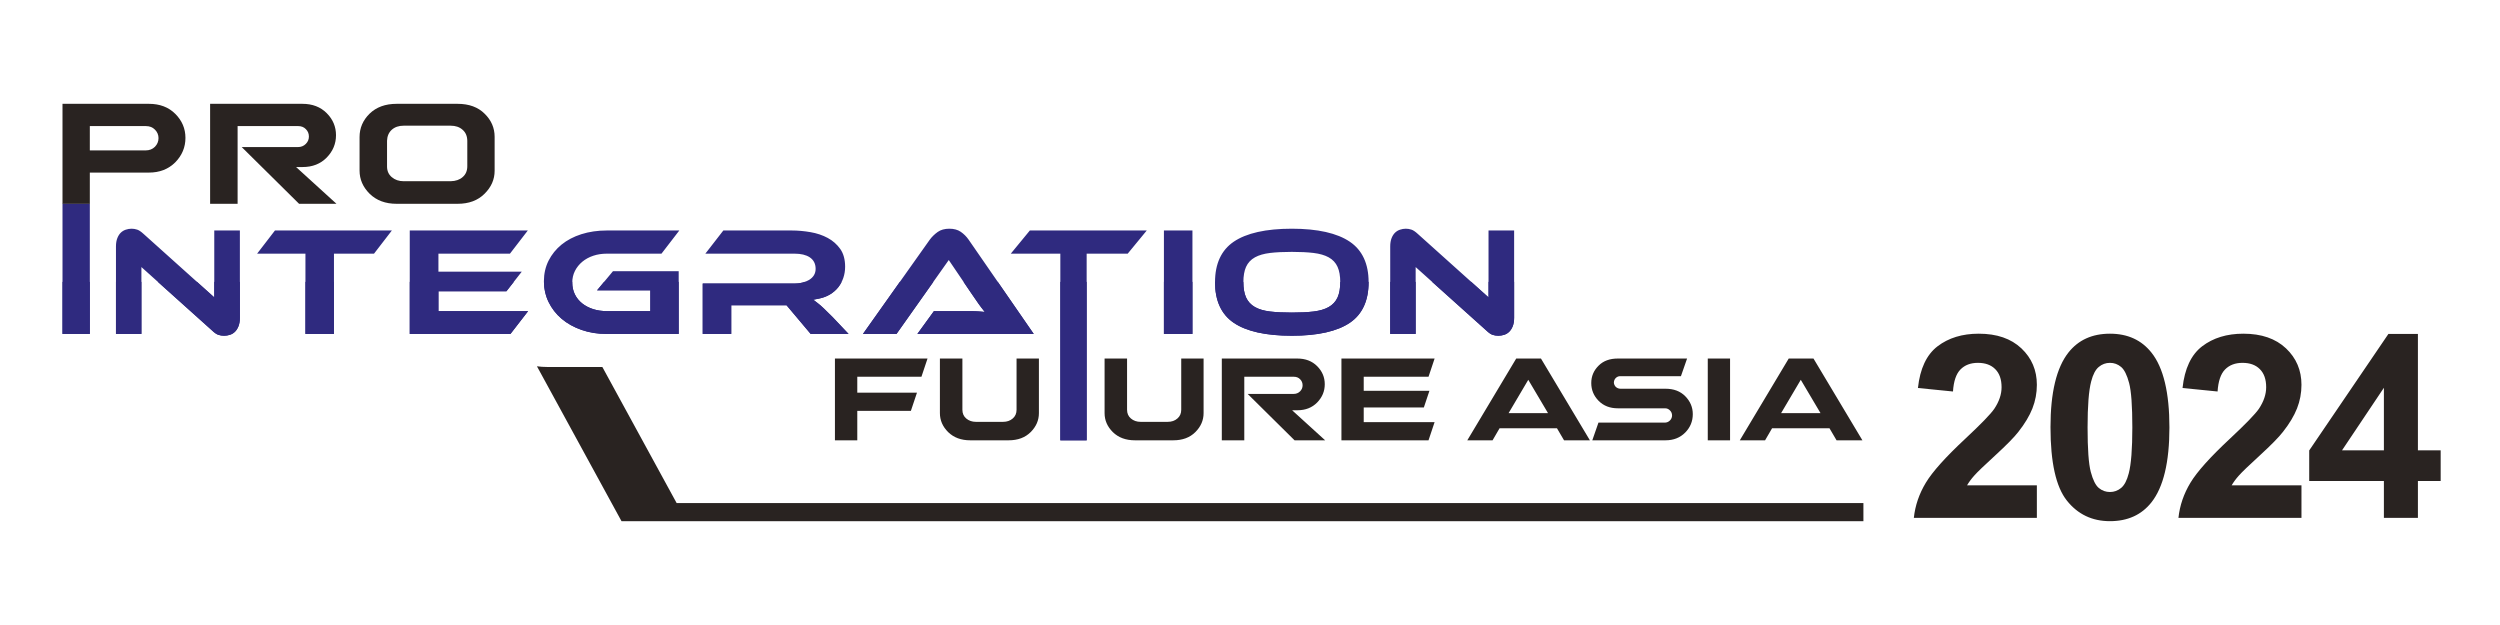 <?xml version="1.0" encoding="UTF-8"?> <svg xmlns="http://www.w3.org/2000/svg" xmlns:xlink="http://www.w3.org/1999/xlink" version="1.1" width="283.465pt" height="70.866pt" viewBox="0 0 283.465 70.866"><g id="layer_1" data-name=""><path transform="matrix(1,0,0,-1,0,70.866)" d="M76.72 13.829 68.298 29.256H62.031C61.637 29.256 61.255 29.284 60.881 29.334L70.47 11.772H211.285V13.829Z" fill="#292321"></path><path transform="matrix(1,0,0,-1,0,70.866)" d="M7.087 32.999H10.185V47.785H7.087ZM66.03 41.193C66.381 41.483 66.798 41.711 67.272 41.869 67.741 42.025 68.255 42.104 68.798 42.104H75.002L77.025 44.732H68.798C67.766 44.732 66.799 44.591 65.922 44.313 65.054 44.037 64.297 43.64 63.671 43.131 63.05 42.625 62.556 42.013 62.201 41.312 61.85 40.613 61.671 39.831 61.671 38.985 61.671 38.137 61.85 37.342 62.203 36.619 62.557 35.892 63.053 35.255 63.677 34.724 64.302 34.191 65.061 33.767 65.931 33.462 66.803 33.155 67.768 32.999 68.798 32.999H76.954V40.114H69.501L67.698 37.947H73.738V35.59H68.798C68.243 35.59 67.725 35.666 67.257 35.815 66.785 35.966 66.367 36.183 66.017 36.461 65.659 36.744 65.379 37.09 65.183 37.488 64.987 37.888 64.887 38.336 64.887 38.819 64.887 39.305 64.99 39.753 65.194 40.154 65.395 40.549 65.677 40.899 66.03 41.193ZM49.712 37.837H57.419L59.159 40.06H49.712V42.104H57.822L59.846 44.732H46.46V32.999H57.877L59.881 35.59H49.712ZM93.394 35.908C93.147 36.143 92.92 36.34 92.718 36.495L92.214 36.883 92.838 37.004C93.306 37.096 93.729 37.254 94.097 37.475 94.465 37.695 94.78 37.967 95.034 38.282 95.286 38.596 95.484 38.957 95.62 39.353 95.756 39.751 95.825 40.177 95.825 40.622 95.825 41.44 95.641 42.115 95.28 42.627 94.908 43.152 94.431 43.575 93.86 43.883 93.279 44.197 92.621 44.419 91.906 44.542 91.176 44.668 90.463 44.732 89.784 44.732H82.016L79.977 42.104H90.097C90.813 42.104 91.385 41.968 91.798 41.7 92.251 41.406 92.481 40.962 92.481 40.383 92.481 39.849 92.23 39.426 91.736 39.126 91.287 38.855 90.736 38.716 90.097 38.716H79.679V32.999H82.912V36.255H89.182L91.923 32.999H96.218L94.413 34.907C93.995 35.325 93.652 35.662 93.394 35.908ZM24.295 37.147 16.276 44.345C15.998 44.6 15.758 44.763 15.558 44.828 15.129 44.972 14.69 44.968 14.251 44.82 14.041 44.749 13.854 44.635 13.696 44.481 13.536 44.327 13.405 44.12 13.304 43.864 13.201 43.605 13.149 43.289 13.149 42.922V32.999H16.034V40.584L24.053 33.386C24.32 33.13 24.555 32.968 24.752 32.902 25.181 32.76 25.644 32.762 26.089 32.911 26.302 32.982 26.49 33.098 26.648 33.256 26.809 33.417 26.942 33.629 27.044 33.885 27.146 34.145 27.199 34.462 27.199 34.828V44.732H24.295ZM29.153 42.104H34.633V32.999H37.867V42.104H42.408L44.432 44.732H31.176ZM151.664 37.148C151.457 36.682 151.115 36.312 150.652 36.05 150.211 35.799 149.633 35.63 148.936 35.546 148.268 35.466 147.439 35.425 146.474 35.425 145.508 35.425 144.679 35.466 144.011 35.546 143.314 35.63 142.737 35.799 142.295 36.05 141.832 36.312 141.491 36.682 141.282 37.148 141.083 37.593 140.982 38.174 140.982 38.874 140.982 39.575 141.083 40.155 141.282 40.601 141.492 41.068 141.833 41.435 142.298 41.691 142.739 41.935 143.315 42.101 144.011 42.185 144.683 42.265 145.511 42.307 146.474 42.307 147.436 42.307 148.264 42.265 148.936 42.185 149.632 42.101 150.209 41.935 150.649 41.691 151.114 41.435 151.456 41.068 151.664 40.601 151.864 40.155 151.965 39.575 151.965 38.874 151.965 38.174 151.864 37.593 151.664 37.148ZM153.054 43.456C151.607 44.437 149.393 44.934 146.474 44.934 143.542 44.934 141.326 44.437 139.885 43.457 138.478 42.5 137.766 40.959 137.766 38.874 137.766 36.778 138.475 35.23 139.876 34.274 141.31 33.294 143.53 32.797 146.474 32.797 149.405 32.797 151.622 33.294 153.063 34.275 154.469 35.231 155.181 36.779 155.181 38.874 155.181 40.958 154.466 42.5 153.054 43.456ZM168.778 44.732V37.147L160.758 44.345C160.48 44.6 160.239 44.763 160.041 44.828 159.612 44.972 159.172 44.968 158.733 44.82 158.523 44.749 158.336 44.634 158.178 44.481 158.018 44.327 157.886 44.119 157.786 43.864 157.683 43.605 157.631 43.288 157.631 42.922V32.999H160.516V40.584L168.536 33.386C168.803 33.13 169.037 32.968 169.235 32.902 169.663 32.759 170.126 32.763 170.571 32.911 170.784 32.983 170.973 33.098 171.13 33.256 171.292 33.417 171.424 33.629 171.526 33.885 171.629 34.145 171.681 34.462 171.681 34.828V44.732ZM108.927 44.588C108.591 44.817 108.159 44.934 107.645 44.934 107.108 44.934 106.663 44.809 106.322 44.565 105.957 44.302 105.65 44.002 105.412 43.673L97.844 32.999H101.648L107.577 41.383 110.016 37.785C110.222 37.494 110.441 37.176 110.669 36.837 110.891 36.507 111.088 36.23 111.256 36.015L111.656 35.499 111.006 35.554C110.719 35.578 110.377 35.59 109.99 35.59H105.896L104.014 32.999H117.215L109.837 43.678C109.588 44.04 109.282 44.345 108.927 44.588ZM114.609 42.104H120.227V20.94H123.212V42.104H127.865L130.026 44.732H116.77ZM131.972 32.999H135.206V44.732H131.972Z" fill="#2f2a7f"></path><path transform="matrix(1,0,0,-1,0,70.866)" d="M120.227 20.94H123.212V38.907H120.227ZM131.972 32.999H135.206V38.907H131.972ZM151.964 38.907C151.964 38.896 151.965 38.886 151.965 38.874 151.965 38.174 151.864 37.593 151.664 37.148 151.457 36.682 151.115 36.312 150.652 36.05 150.211 35.799 149.633 35.63 148.936 35.546 148.268 35.466 147.439 35.425 146.474 35.425 145.508 35.425 144.679 35.466 144.011 35.546 143.314 35.63 142.737 35.799 142.295 36.05 141.832 36.312 141.491 36.682 141.282 37.148 141.083 37.593 140.982 38.174 140.982 38.874 140.982 38.886 140.983 38.896 140.983 38.907H137.767C137.767 38.896 137.766 38.886 137.766 38.874 137.766 36.778 138.475 35.23 139.876 34.274 141.31 33.294 143.53 32.797 146.474 32.797 149.405 32.797 151.622 33.294 153.063 34.275 154.469 35.231 155.181 36.779 155.181 38.874 155.181 38.886 155.18 38.896 155.18 38.907ZM168.778 38.907V37.147L166.816 38.907H162.384L168.536 33.386C168.803 33.13 169.037 32.968 169.235 32.902 169.663 32.759 170.126 32.763 170.571 32.911 170.784 32.983 170.973 33.098 171.13 33.256 171.292 33.417 171.424 33.629 171.526 33.885 171.629 34.145 171.681 34.462 171.681 34.828V38.907ZM157.631 32.999H160.516V38.907H157.631ZM109.255 38.907 110.016 37.785C110.222 37.494 110.441 37.176 110.669 36.837 110.891 36.507 111.088 36.23 111.256 36.015L111.656 35.499 111.006 35.554C110.719 35.578 110.377 35.59 109.99 35.59H105.896L104.014 32.999H117.215L113.133 38.907ZM102.033 38.907 97.844 32.999H101.648L105.825 38.907ZM24.295 37.147 22.334 38.907H17.901L24.053 33.386C24.32 33.13 24.555 32.968 24.752 32.902 25.181 32.76 25.644 32.762 26.089 32.911 26.302 32.982 26.49 33.098 26.648 33.256 26.809 33.417 26.942 33.629 27.044 33.885 27.146 34.145 27.199 34.462 27.199 34.828V38.907H24.295ZM34.633 32.999H37.867V38.907H34.633ZM13.149 32.999H16.034V38.907H13.149ZM93.394 35.908C93.147 36.143 92.92 36.34 92.718 36.495L92.214 36.883 92.838 37.004C93.306 37.096 93.729 37.254 94.097 37.475 94.465 37.695 94.78 37.967 95.034 38.282 95.187 38.473 95.312 38.685 95.423 38.907H91.258C90.912 38.784 90.526 38.716 90.097 38.716H79.679V32.999H82.912V36.255H89.182L91.923 32.999H96.218L94.413 34.907C93.995 35.325 93.652 35.662 93.394 35.908ZM7.087 32.999H10.185V38.907H7.087ZM49.712 37.837H57.419L58.257 38.907H46.46V32.999H57.877L59.881 35.59H49.712ZM67.698 37.947H73.738V35.59H68.798C68.243 35.59 67.725 35.666 67.257 35.815 66.785 35.966 66.367 36.183 66.017 36.461 65.659 36.744 65.379 37.09 65.183 37.488 64.987 37.888 64.887 38.336 64.887 38.819 64.887 38.85 64.897 38.877 64.897 38.907H61.675C61.686 38.089 61.861 37.319 62.203 36.619 62.557 35.892 63.053 35.255 63.677 34.724 64.302 34.191 65.061 33.767 65.931 33.462 66.803 33.155 67.768 32.999 68.798 32.999H76.954V38.907H68.498Z" fill="#2f2a7f"></path><path transform="matrix(1,0,0,-1,0,70.866)" d="M10.185 53.812H16.509C16.94 53.812 17.291 53.947 17.569 54.225 17.839 54.504 17.973 54.836 17.973 55.205 17.973 55.573 17.839 55.896 17.569 56.166 17.308 56.435 16.968 56.57 16.536 56.57H10.185ZM16.886 59.094C18.117 59.094 19.114 58.717 19.878 57.953 20.641 57.189 21.027 56.283 21.027 55.231 21.027 54.172 20.641 53.246 19.878 52.465 19.096 51.684 18.098 51.297 16.886 51.297H10.185V47.758H7.087V59.094Z" fill="#292321"></path><path transform="matrix(1,0,0,-1,0,70.866)" d="M34.289 59.094C35.421 59.094 36.338 58.743 37.038 58.043 37.748 57.334 38.098 56.498 38.098 55.537 38.098 54.566 37.748 53.722 37.038 52.995 36.338 52.285 35.43 51.926 34.316 51.926H33.57L38.151 47.758H33.911L27.408 54.19H33.777C34.136 54.19 34.433 54.306 34.675 54.549 34.909 54.783 35.025 55.061 35.025 55.384 35.025 55.716 34.909 55.995 34.684 56.219 34.46 56.453 34.173 56.57 33.804 56.57H26.941V47.758H23.824V59.094Z" fill="#292321"></path><path transform="matrix(1,0,0,-1,0,70.866)" d="M51.089 50.318C51.664 50.327 52.122 50.489 52.455 50.785 52.805 51.081 52.985 51.495 52.985 52.016V54.908C52.976 55.438 52.796 55.851 52.455 56.148 52.104 56.462 51.655 56.615 51.089 56.615H45.771C45.215 56.615 44.766 56.462 44.416 56.148 44.083 55.843 43.903 55.429 43.885 54.908V51.989C43.885 51.486 44.065 51.081 44.416 50.785 44.783 50.471 45.232 50.318 45.771 50.318ZM40.769 55.322C40.769 56.345 41.145 57.225 41.9 57.971 42.664 58.717 43.688 59.094 44.972 59.094H51.88C53.182 59.094 54.206 58.717 54.951 57.971 55.706 57.235 56.084 56.363 56.084 55.348V51.503C56.084 50.524 55.706 49.653 54.943 48.899 54.179 48.135 53.164 47.758 51.88 47.758H44.972C43.706 47.758 42.69 48.135 41.909 48.899 41.145 49.662 40.769 50.533 40.769 51.531Z" fill="#292321"></path><path transform="matrix(1,0,0,-1,0,70.866)" d="M201.95 24.019 204.184 27.802 206.424 24.019ZM205.624 30.213H202.817L197.27 20.941H200.135L200.929 22.307H207.438L208.239 20.941H211.171ZM193.637 20.941H196.165V30.213H193.637ZM188.846 26.789H183.748C183.541 26.789 183.358 26.862 183.203 27.001 183.071 27.148 182.998 27.311 182.991 27.486 182.998 27.699 183.071 27.868 183.203 28.002 183.343 28.14 183.513 28.214 183.711 28.214H190.595L191.292 30.213H183.439C182.521 30.213 181.801 29.948 181.264 29.412 180.706 28.86 180.427 28.206 180.427 27.435 180.427 26.656 180.706 25.981 181.264 25.415 181.823 24.849 182.549 24.57 183.439 24.57H188.788C189.015 24.57 189.199 24.489 189.353 24.327 189.508 24.173 189.588 23.982 189.588 23.761 189.588 23.541 189.508 23.35 189.346 23.188 189.184 23.027 188.986 22.946 188.751 22.946H181.242L180.544 20.941H188.846C189.757 20.941 190.499 21.235 191.08 21.821 191.653 22.403 191.939 23.1 191.939 23.908 191.939 24.688 191.653 25.363 191.08 25.944 190.521 26.509 189.779 26.789 188.846 26.789ZM171.051 24.019 173.285 27.802 175.525 24.019ZM171.918 30.213 166.371 20.941H169.237L170.03 22.307H176.539L177.34 20.941H180.272L174.724 30.213ZM161.974 28.148 162.664 30.213H152.1V20.941H161.974L162.664 23.005H154.627V24.665H161.445L162.077 26.554H154.627V28.148ZM147.117 24.35C148.028 24.35 148.77 24.643 149.343 25.224 149.923 25.819 150.21 26.509 150.21 27.303 150.21 28.089 149.923 28.773 149.343 29.353 148.77 29.926 148.02 30.213 147.094 30.213H138.536V20.941H141.085V28.148H146.698C147 28.148 147.235 28.053 147.418 27.861 147.602 27.678 147.697 27.45 147.697 27.178 147.697 26.913 147.602 26.686 147.411 26.494 147.213 26.296 146.97 26.201 146.676 26.201H141.467L146.786 20.941H150.254L146.507 24.35ZM133.935 24.401C133.935 23.989 133.788 23.659 133.502 23.416 133.215 23.16 132.848 23.034 132.392 23.034H129.336C128.895 23.034 128.528 23.16 128.227 23.416 127.94 23.659 127.793 23.989 127.793 24.401V30.213H125.244V24.026C125.244 23.211 125.552 22.498 126.177 21.873 126.816 21.25 127.646 20.941 128.683 20.941H133.032C134.082 20.941 134.913 21.25 135.537 21.873 136.162 22.498 136.47 23.211 136.47 24.026V30.213H133.935ZM115.263 24.401C115.263 23.989 115.117 23.659 114.83 23.416 114.543 23.16 114.176 23.034 113.72 23.034H110.665C110.223 23.034 109.856 23.16 109.555 23.416 109.269 23.659 109.122 23.989 109.122 24.401V30.213H106.572V24.026C106.572 23.211 106.881 22.498 107.505 21.873 108.144 21.25 108.975 20.941 110.011 20.941H114.36C115.411 20.941 116.241 21.25 116.865 21.873 117.49 22.498 117.798 23.211 117.798 24.026V30.213H115.263ZM94.67 20.941H97.204V24.276H103.28L103.971 26.34H97.204V28.148H104.478L105.168 30.213H94.67Z" fill="#292321"></path><path transform="matrix(1,0,0,-1,0,70.866)" d="M230.952 15.834V12.15H217.003C217.153 13.552 217.607 14.877 218.361 16.128 219.115 17.38 220.609 19.043 222.832 21.116 224.625 22.789 225.722 23.924 226.128 24.519 226.674 25.341 226.95 26.153 226.95 26.96 226.95 27.849 226.713 28.531 226.234 29.009 225.761 29.488 225.103 29.724 224.267 29.724 223.436 29.724 222.779 29.473 222.286 28.97 221.797 28.473 221.517 27.641 221.44 26.476L217.467 26.873C217.704 29.067 218.443 30.643 219.69 31.6 220.937 32.552 222.494 33.03 224.364 33.03 226.413 33.03 228.023 32.475 229.197 31.368 230.367 30.261 230.952 28.884 230.952 27.235 230.952 26.298 230.783 25.408 230.449 24.558 230.116 23.712 229.584 22.827 228.854 21.899 228.376 21.28 227.501 20.396 226.244 19.241 224.983 18.086 224.185 17.322 223.852 16.94 223.513 16.563 223.243 16.191 223.035 15.834ZM239.239 33.03C241.25 33.03 242.821 32.31 243.957 30.87 245.305 29.169 245.982 26.341 245.982 22.397 245.982 18.458 245.3 15.626 243.942 13.905 242.816 12.484 241.25 11.773 239.239 11.773 237.219 11.773 235.59 12.552 234.353 14.108 233.115 15.664 232.497 18.443 232.497 22.436 232.497 26.356 233.178 29.178 234.536 30.899 235.662 32.32 237.229 33.03 239.239 33.03ZM239.239 29.724C238.766 29.724 238.34 29.57 237.973 29.261 237.601 28.956 237.311 28.405 237.108 27.608 236.837 26.578 236.702 24.838 236.702 22.397 236.702 19.951 236.822 18.274 237.064 17.361 237.306 16.447 237.611 15.838 237.978 15.534 238.345 15.229 238.766 15.079 239.239 15.079 239.713 15.079 240.138 15.234 240.51 15.543 240.878 15.848 241.168 16.399 241.371 17.196 241.641 18.216 241.777 19.951 241.777 22.397 241.777 24.838 241.656 26.515 241.414 27.429 241.173 28.342 240.868 28.956 240.501 29.261 240.133 29.57 239.713 29.724 239.239 29.724ZM260.954 15.834V12.15H247.005C247.155 13.552 247.609 14.877 248.363 16.128 249.117 17.38 250.611 19.043 252.834 21.116 254.627 22.789 255.724 23.924 256.13 24.519 256.676 25.341 256.952 26.153 256.952 26.96 256.952 27.849 256.715 28.531 256.236 29.009 255.763 29.488 255.105 29.724 254.269 29.724 253.438 29.724 252.781 29.473 252.287 28.97 251.799 28.473 251.519 27.641 251.442 26.476L247.469 26.873C247.706 29.067 248.445 30.643 249.692 31.6 250.939 32.552 252.495 33.03 254.366 33.03 256.415 33.03 258.025 32.475 259.199 31.368 260.369 30.261 260.954 28.884 260.954 27.235 260.954 26.298 260.785 25.408 260.451 24.558 260.118 23.712 259.586 22.827 258.856 21.899 258.378 21.28 257.503 20.396 256.246 19.241 254.985 18.086 254.187 17.322 253.854 16.94 253.515 16.563 253.244 16.191 253.037 15.834ZM270.3 12.15V16.326H261.832V19.792L270.812 33.002H274.157V19.806H276.738V16.326H274.157V12.15ZM270.3 19.806V26.897L265.553 19.806Z" fill="#292321"></path></g></svg> 